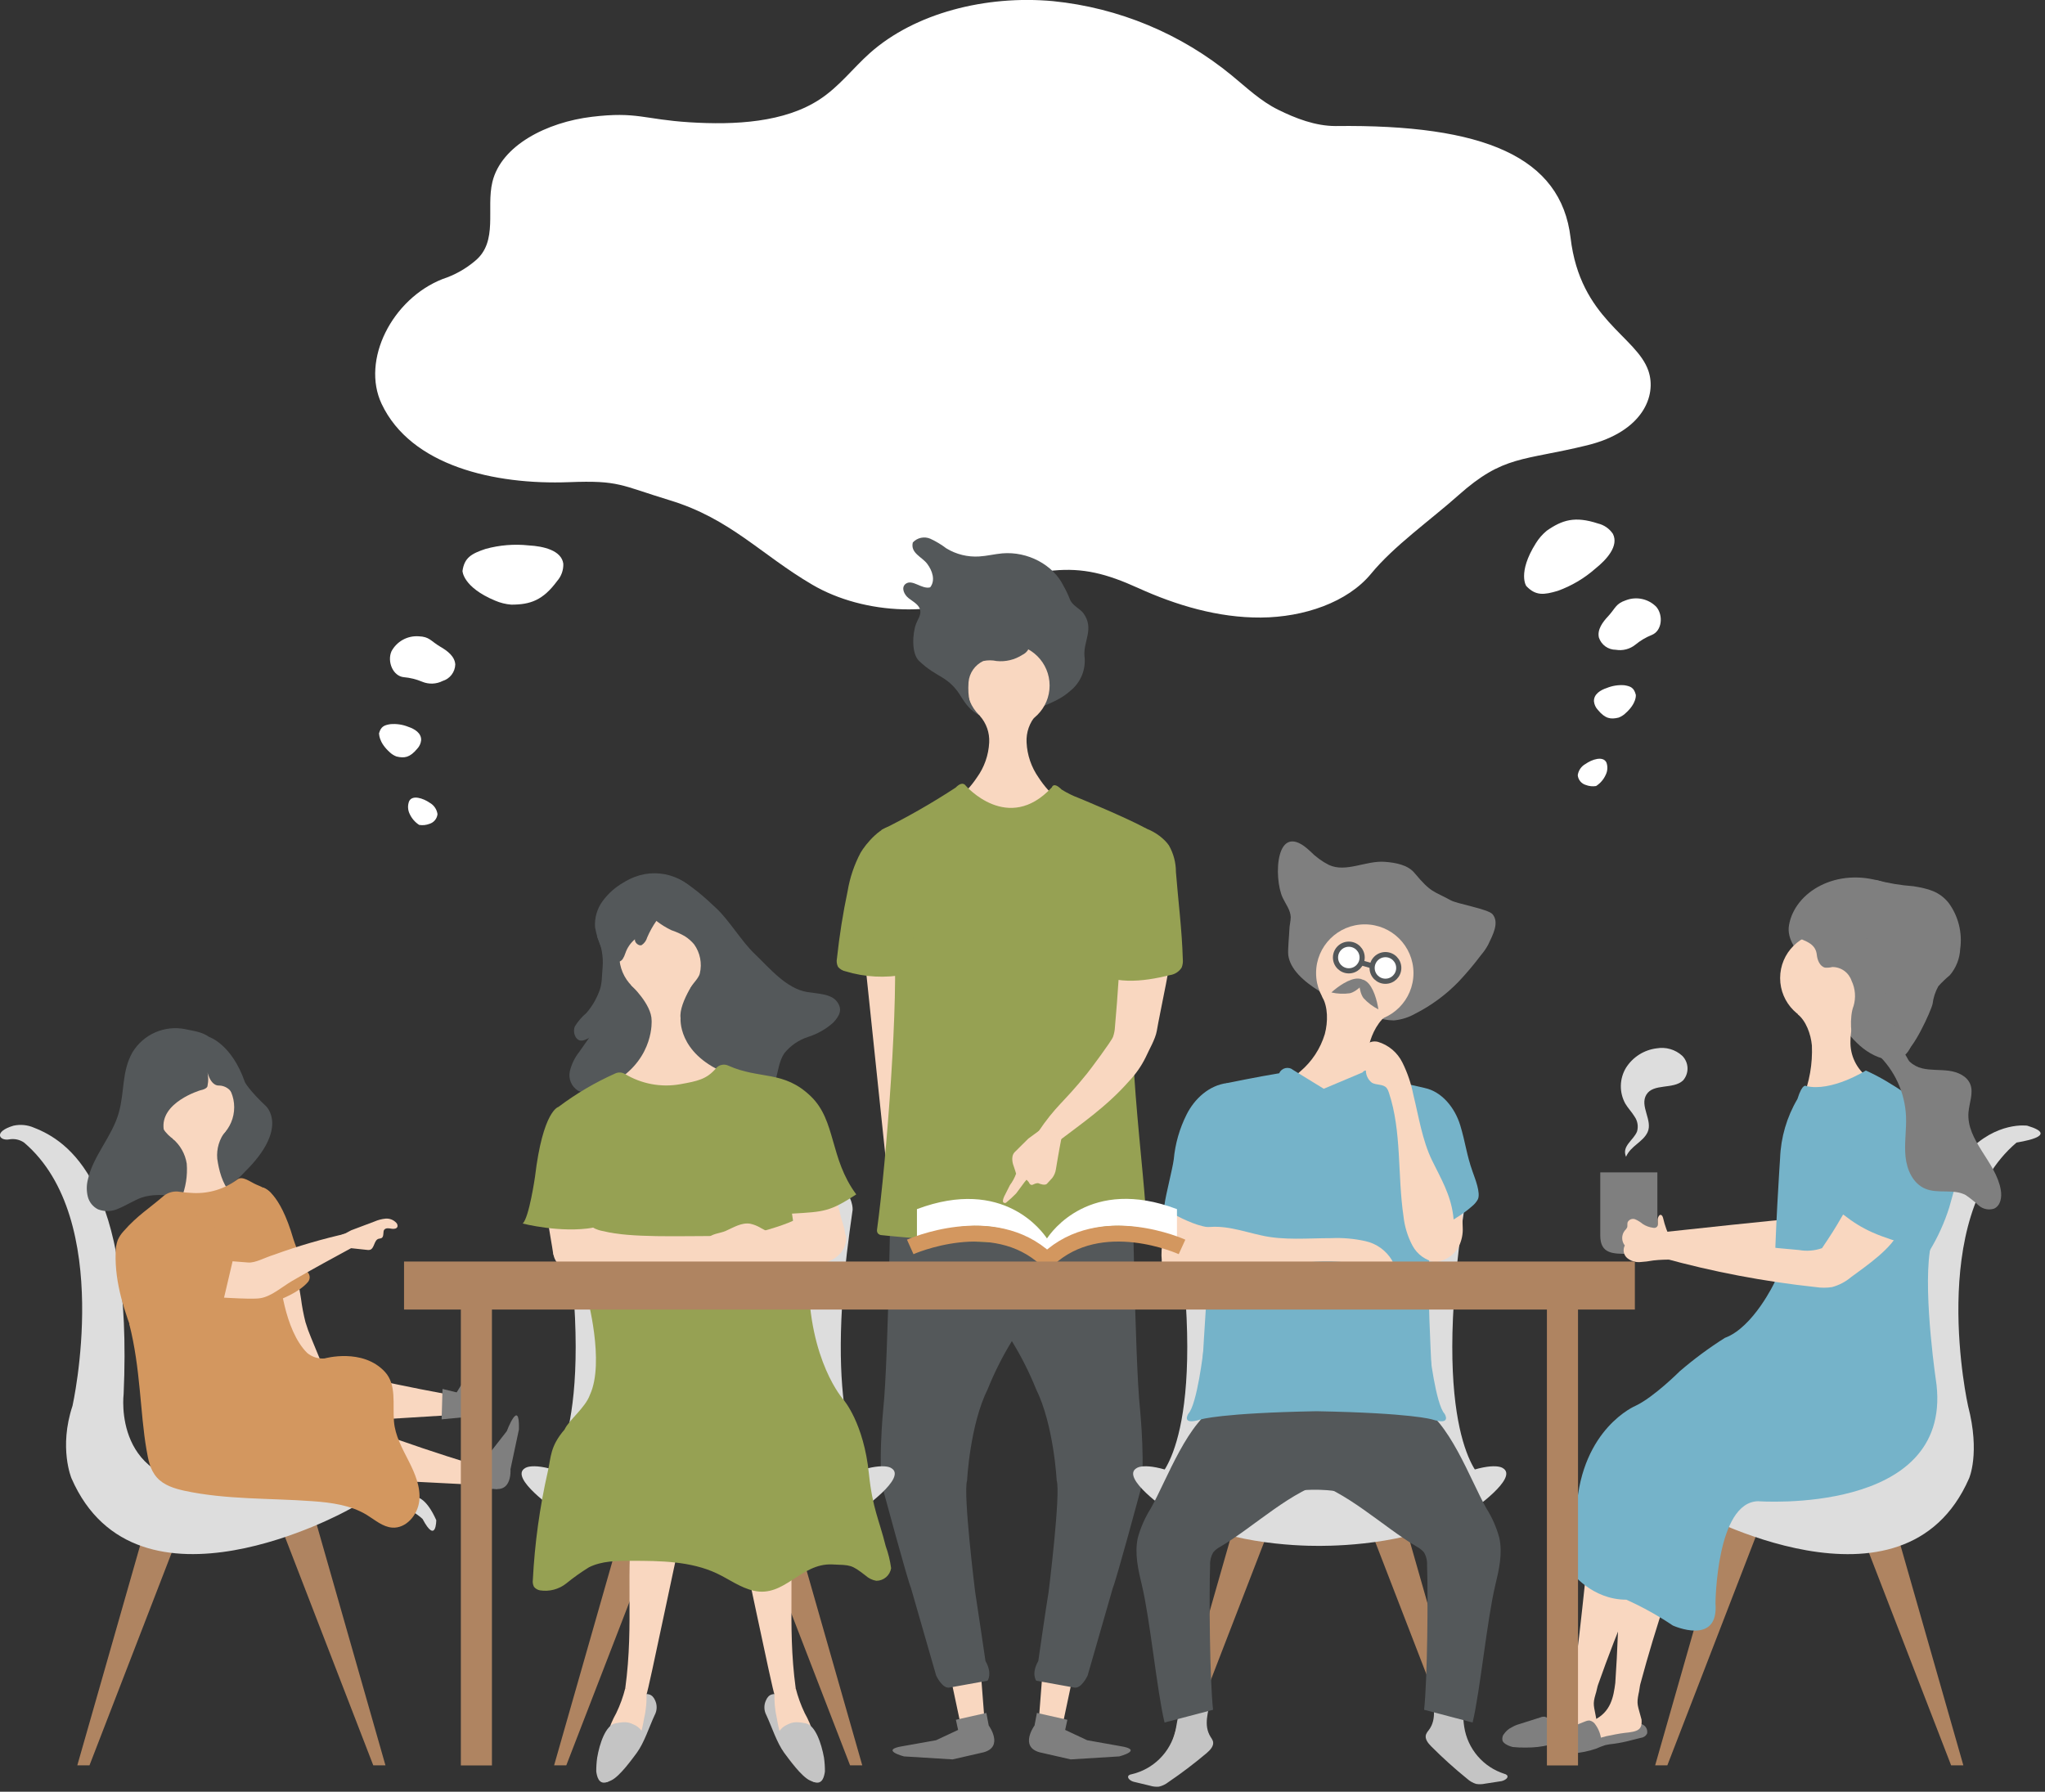 <svg width="396" height="347" viewBox="0 0 396 347" fill="none" xmlns="http://www.w3.org/2000/svg">
<rect x="0" y="0" width="396" height="347" fill="#333333" stroke="none"/>
<g clip-path="url(#clip0)">
<path d="M192.29 113.91C195.04 112.27 200.52 110.82 203.95 110.5C209.75 109.95 214.22 111.08 220.4 113.88C227.73 117.21 235.88 119.66 244.18 119.6C252.48 119.54 260.94 116.66 265.51 111.1C269.92 105.72 277.03 100.71 282.38 95.94C291.19 88.09 294.82 89.31 307.38 86.23C318.13 83.59 320.83 76.63 319.21 71.84C316.89 65.03 305.99 61.84 304.13 46.05C302.29 30.42 287.4 24.05 258.63 24.41C254.71 24.41 250.87 22.92 247.48 21.24C244.09 19.56 241.4 16.97 238.56 14.64C228.685 6.515 216.624 1.497 203.9 0.22C190.9 -0.97 177.14 2.52 168.42 10.3C165.13 13.24 162.54 16.74 158.74 19.24C151.93 23.72 142.35 24.24 133.5 23.68C124.65 23.12 123.36 21.57 114.62 22.62C105.88 23.67 97.06 28.16 95.35 35.23C94.1 40.41 96.53 46.76 92.03 50.5C90.18 52.076 88.04 53.275 85.73 54.03C75.91 57.88 69.91 69.75 73.9 78.22C79.57 90.22 95.73 93.93 110.2 93.38C119.94 93 120.09 93.96 129.71 96.89C141.44 100.46 147.29 107.37 157.3 113.24C167.31 119.11 182.34 119.85 192.29 113.91Z" fill="white"/>
<path d="M79.31 157.59C79.706 158.479 80.352 159.233 81.17 159.76C81.844 159.87 82.534 159.797 83.17 159.55C83.585 159.424 83.953 159.179 84.229 158.844C84.505 158.51 84.676 158.101 84.72 157.67C84.655 157.212 84.485 156.774 84.223 156.393C83.961 156.011 83.614 155.695 83.21 155.47C81.98 154.61 79.8 153.86 79.21 155.21C79.067 155.593 79.002 156.001 79.019 156.41C79.036 156.819 79.135 157.22 79.31 157.59Z" fill="white"/>
<path d="M75.56 145.77C75.917 146.09 76.331 146.341 76.78 146.51C78.31 146.88 79.37 146.72 80.78 145.02C81.216 144.569 81.487 143.984 81.55 143.36C81.62 141.95 80.23 141.15 79.08 140.77C77.969 140.317 76.765 140.139 75.57 140.25C74.4 140.44 73.75 140.7 73.39 142.05C73.46 142.05 73.22 143.71 75.56 145.77Z" fill="white"/>
<path d="M95.87 116.32C96.863 116.75 97.921 117.014 99 117.1C102.68 117.1 105.12 116.28 107.89 112.52C108.702 111.597 109.128 110.398 109.08 109.17C108.73 106.58 105.2 105.78 102.39 105.63C99.582 105.327 96.742 105.558 94.02 106.31C91.34 107.21 89.92 107.97 89.56 110.58C89.56 110.58 89.61 113.71 95.87 116.32Z" fill="white"/>
<path d="M78.21 131.15C76.1 130.96 74.94 128.15 75.8 126.15C76.301 125.207 77.065 124.43 77.998 123.912C78.931 123.394 79.995 123.157 81.06 123.23C83.17 123.3 83.38 124.13 85.23 125.23C86.59 126.01 88.07 127.1 88.16 128.69C88.137 129.41 87.89 130.104 87.452 130.676C87.014 131.249 86.409 131.669 85.72 131.88C85.113 132.188 84.447 132.362 83.767 132.389C83.088 132.417 82.41 132.298 81.78 132.04C80.644 131.559 79.439 131.258 78.21 131.15Z" fill="white"/>
<path d="M310.93 150.07C310.533 150.955 309.886 151.706 309.07 152.23C308.397 152.34 307.706 152.267 307.07 152.02C306.654 151.897 306.284 151.652 306.008 151.317C305.732 150.982 305.562 150.572 305.52 150.14C305.582 149.682 305.751 149.245 306.013 148.865C306.276 148.484 306.624 148.171 307.03 147.95C308.25 147.08 310.44 146.33 311.08 147.69C311.216 148.076 311.273 148.486 311.247 148.895C311.221 149.304 311.114 149.704 310.93 150.07Z" fill="white"/>
<path d="M314.65 138.24C314.29 138.562 313.873 138.813 313.42 138.98C311.9 139.35 310.84 139.2 309.42 137.49C308.993 137.038 308.726 136.458 308.66 135.84C308.59 134.42 309.98 133.62 311.12 133.25C312.209 132.803 313.387 132.618 314.56 132.71C315.74 132.91 316.39 133.16 316.75 134.51C316.78 134.52 317.02 136.2 314.65 138.24Z" fill="white"/>
<path d="M297.4 105.22C297.965 104.3 298.678 103.479 299.51 102.79C302.51 100.69 304.98 99.92 309.42 101.38C310.605 101.656 311.641 102.371 312.32 103.38C313.53 105.71 311.12 108.38 308.91 110.14C306.789 112.006 304.336 113.458 301.68 114.42C298.98 115.23 297.38 115.42 295.57 113.51C295.56 113.56 293.79 110.96 297.4 105.22Z" fill="white"/>
<path d="M319.86 122.97C321.86 122.17 322.12 119.14 320.72 117.51C319.97 116.753 319.015 116.23 317.972 116.007C316.93 115.783 315.845 115.867 314.85 116.25C312.85 116.92 312.85 117.78 311.42 119.33C310.35 120.47 309.25 121.94 309.62 123.49C309.85 124.173 310.288 124.767 310.872 125.189C311.457 125.61 312.159 125.838 312.88 125.84C313.551 125.956 314.239 125.926 314.898 125.754C315.557 125.581 316.172 125.27 316.7 124.84C317.65 124.057 318.716 123.426 319.86 122.97Z" fill="white"/>
<path d="M167.24 183.65L173.66 244.92L178.31 244.93L177.02 184.12L167.24 183.65Z" fill="#F9D7C0"/>
<path d="M189.71 321.12L183.35 321.42L186 333.9L190.67 333.5L189.71 321.12Z" fill="#F9D7C0"/>
<path d="M185.1 333.07L191 331.74L191.46 334.17C191.46 334.17 194.46 338.28 190.46 339.37L184.46 340.74L175.05 340.16C175.05 340.16 170.17 338.9 174.91 338.16L181.26 337.03L185.53 335.03L185.1 333.07Z" fill="#7F7F7F"/>
<path d="M202.09 321.12L208.44 321.42L205.8 333.9L201.13 333.5L202.09 321.12Z" fill="#F9D7C0"/>
<path d="M220.75 272.82C219.75 263.53 219.24 226.01 219.24 226.01L211.56 226.08L196.71 226.47L195.89 237.14L195.08 226.47L180.23 226.08L172.55 226.01C172.55 226.01 172.05 263.53 171.04 272.82C171.04 272.82 169.83 285.24 171.22 289.28C171.22 289.28 175.78 306.17 176.39 307.5L181.28 324.5C181.28 324.5 182.5 327.16 183.92 326.82L191.23 325.5C191.23 325.5 192.23 324.17 190.83 321.68C190.83 321.68 189.2 310.62 188.83 308.29C188.83 308.29 186.46 289.21 187.27 286.72C187.27 286.72 187.8 275.99 191.27 269.01C192.567 265.793 194.129 262.689 195.94 259.73C197.757 262.687 199.322 265.791 200.62 269.01C204.08 276.01 204.62 286.72 204.62 286.72C205.43 289.21 203.06 308.29 203.06 308.29C202.65 310.62 201.06 321.68 201.06 321.68C199.64 324.17 200.66 325.5 200.66 325.5L207.97 326.82C209.39 327.16 210.61 324.5 210.61 324.5L215.5 307.5C216.11 306.17 220.67 289.28 220.67 289.28C221.96 285.24 220.75 272.82 220.75 272.82Z" fill="#54585A"/>
<path d="M206.69 333.07L200.79 331.74L200.33 334.17C200.33 334.17 197.33 338.28 201.33 339.37L207.33 340.74L216.74 340.16C216.74 340.16 221.62 338.9 216.88 338.16L210.53 337.03L206.26 335.03L206.69 333.07Z" fill="#7F7F7F"/>
<path d="M186.35 135.28C183.61 130.7 181.57 131.47 177.95 127.98C176.48 126.56 176.68 122.75 177.38 120.84C177.71 119.96 178.38 119.11 178.2 118.21C178.02 117.14 176.85 116.55 175.96 115.86C175.07 115.17 174.45 113.8 175.36 113.08C176.68 112.08 178.47 114.18 180.12 113.75C181.19 112.39 180.54 110.5 179.53 109.17C178.52 107.84 176.26 107.11 176.76 105.06C177.182 104.602 177.736 104.286 178.345 104.157C178.954 104.028 179.589 104.092 180.16 104.34C181.254 104.846 182.29 105.47 183.25 106.2C185.159 107.362 187.379 107.91 189.61 107.77C191.11 107.68 192.61 107.3 194.08 107.17C199 106.75 203.95 109.38 205.95 113.48C206.416 114.299 206.82 115.151 207.16 116.03C207.63 117.3 209.16 117.88 209.81 118.78C211.95 121.78 209.75 124.21 210 127.04C210.162 128.319 209.99 129.618 209.499 130.81C209.008 132.002 208.216 133.046 207.2 133.84C204.83 136 201.45 136.84 198.5 138.2C198.5 138.2 190.56 142.36 186.35 135.28Z" fill="#54585A"/>
<path d="M195.23 140.79C199.659 140.79 203.25 137.199 203.25 132.77C203.25 128.341 199.659 124.75 195.23 124.75C190.801 124.75 187.21 128.341 187.21 132.77C187.21 137.199 190.801 140.79 195.23 140.79Z" fill="#F9D7C0"/>
<path d="M179.56 203.91L195.51 203.36L196.01 138.57L189.74 138.64C191 140.054 191.651 141.909 191.55 143.8C191.429 146.243 190.603 148.598 189.17 150.58C186.826 154.081 183.444 156.759 179.5 158.24L179.56 203.91Z" fill="#F9D7C0"/>
<path d="M210.75 204.93H194.95L194.45 138.62L200.66 138.48C200.014 139.2 199.516 140.041 199.195 140.954C198.874 141.867 198.737 142.834 198.79 143.8C198.908 146.234 199.712 148.585 201.11 150.58C203.371 154.06 206.67 156.74 210.54 158.24L210.75 204.93Z" fill="#F9D7C0"/>
<path d="M221.12 239.37C221.267 239.361 221.411 239.324 221.544 239.258C221.676 239.193 221.794 239.102 221.89 238.99C222.01 238.777 222.062 238.533 222.04 238.29C222.04 228.78 216.84 195.19 220.6 186.46C221 185.53 220.02 184.6 220.23 183.61C220.396 182.646 220.453 181.667 220.4 180.69C220.32 173.87 222.12 167.32 222.04 160.5C218.17 158.36 208.89 154.55 208.89 154.55C207.731 154.117 206.618 153.568 205.57 152.91C203.98 151.32 203.69 152.48 203.69 152.48C195.2 161.64 186.99 152.14 186.99 152.14C186.99 152.14 186.41 151.14 185.06 152.53C180.441 155.556 175.642 158.298 170.69 160.74L173.08 181.38C174.14 192.71 171.66 224.86 169.83 238.14C169.791 238.379 169.841 238.625 169.97 238.83C170.063 238.948 170.182 239.043 170.317 239.109C170.452 239.175 170.6 239.209 170.75 239.21C170.75 239.21 199.1 242.4 221.12 239.37Z" fill="#96A153"/>
<path d="M185.39 133.61C186.188 135.186 187.293 136.586 188.64 137.73C187.9 136.73 187.35 135.17 187.55 132.12C187.624 131.247 187.926 130.408 188.427 129.689C188.927 128.969 189.607 128.394 190.4 128.02C191.251 127.84 192.129 127.84 192.98 128.02C194.735 128.202 196.499 127.779 197.98 126.82C198.413 126.615 198.783 126.297 199.05 125.9C199.239 125.417 199.268 124.887 199.133 124.386C198.998 123.886 198.706 123.442 198.3 123.12C196.55 121.44 193.79 121.28 191.46 121.96C190.378 122.26 189.36 122.758 188.46 123.43C187.46 124.254 186.642 125.275 186.055 126.429C185.468 127.584 185.126 128.847 185.05 130.14L185.39 133.61Z" fill="#54585A"/>
<path d="M224.01 199.64C223.73 201.26 222.53 203.24 221.86 204.75C221.024 206.457 219.931 208.025 218.62 209.4C214.21 214.4 209.35 217.67 204.02 221.72C202.5 220.52 202.4 220.61 200.89 219.42C204.67 213.84 205.68 213.89 210.53 207.87C211.11 207.16 215.22 201.66 215.53 200.81C215.755 200.166 215.883 199.492 215.91 198.81C216.37 193.81 217.12 183.17 217.16 178.12C217.16 177.53 223.04 179.31 223.52 179.55C224.78 180.21 226.71 181 226.9 182.46C227.22 184.58 224.56 196.25 224.01 199.64Z" fill="#F9D7C0"/>
<path d="M226.34 163.71C227.242 165.283 227.715 167.066 227.71 168.88C228.15 174.48 228.88 180.09 229.04 185.71C229.105 186.28 229.029 186.856 228.82 187.39C228.569 187.784 228.235 188.119 227.841 188.371C227.447 188.623 227.003 188.787 226.54 188.85C221.31 190.15 215.12 190.9 210.93 187.43C210.619 187.203 210.371 186.9 210.21 186.55C210.1 186.147 210.1 185.723 210.21 185.32C210.74 182.07 211.68 176.75 212.21 173.5C212.85 169.64 213.61 163.2 217.05 160.72C219.79 158.71 224.56 161.16 226.34 163.71Z" fill="#96A153"/>
<path d="M195.56 229.53C196.067 228.853 196.472 228.105 196.76 227.31C196.76 227.31 196.45 226.22 196.29 225.83C196.29 225.83 195.58 224.14 196.45 223.17L199.12 220.52L201.21 218.99C202.69 219.58 205.75 219.41 205.54 220.44C205.08 222.71 204.47 226.44 204.47 226.44C204.383 227.058 204.139 227.643 203.76 228.14L202.76 229.23C202.37 229.69 201.27 229.23 201.27 229.23C200.86 228.95 200.02 229.43 200.02 229.43C199.46 229.69 199.2 228.92 199.2 228.92L198.78 228.48L198.37 228.97L196.77 231.13C196.141 231.78 195.473 232.391 194.77 232.96C194.77 232.96 193.77 233.25 194.44 231.75L195.56 229.53Z" fill="#F9D7C0"/>
<path d="M166.64 165.16C165.415 167.476 164.571 169.975 164.14 172.56C163.23 176.872 162.54 181.228 162.07 185.61C161.951 186.168 162.025 186.75 162.28 187.26C162.66 187.703 163.178 188.006 163.75 188.12C167.487 189.255 171.445 189.461 175.28 188.72C175.41 188.727 175.541 188.705 175.662 188.656C175.783 188.607 175.892 188.533 175.981 188.437C176.071 188.342 176.139 188.229 176.18 188.105C176.221 187.981 176.235 187.85 176.22 187.72C177.05 181.26 177.58 174.63 176.45 168.17C176.14 166.4 175.45 160.57 173.35 160.04C170.91 159.47 167.56 163.53 166.64 165.16Z" fill="#96A153"/>
<path d="M366.81 295.06L380.19 341.89H377.82L359.72 295.06H366.81Z" fill="#AF8461"/>
<path d="M335.51 289.39L320.51 341.89H322.87L341.96 292.5L335.51 289.39Z" fill="#AF8461"/>
<path d="M392.56 218.01C392.56 218.01 368.73 214.46 371.19 270.01C371.19 270.01 373.5 288.23 353.08 287.37C353.08 287.37 323.29 281.55 314.3 290.01C314.3 290.01 312.55 290.16 310.65 294.42C310.65 294.42 310.65 299.18 313.31 294.19C313.31 294.19 319.81 287.87 327.91 292.54C327.91 292.54 368.67 315.19 381.29 286.33C381.29 286.33 383.49 281.47 381.1 272.28C381.1 272.28 373 236.13 390.49 221.28C390.47 221.24 399.41 220.06 392.56 218.01Z" fill="#DDDDDD"/>
<path d="M346.46 236.16C346.285 238.733 345.856 241.282 345.18 243.77C338.173 242.91 331.12 242.469 324.06 242.45C323.528 242.496 322.993 242.388 322.52 242.14C321.65 241.58 321.52 240.14 321.98 239.08C322.03 238.945 322.108 238.822 322.21 238.72C322.36 238.617 322.538 238.561 322.72 238.56C324.78 238.36 346.47 235.96 346.46 236.16Z" fill="#F9D7C0"/>
<path d="M309.88 227.05V239.27C309.88 242.89 312.37 242.83 315.41 242.83C318.41 242.83 320.94 242.89 320.94 239.27V227.05H309.88Z" fill="#7F7F7F"/>
<path d="M295.46 338.45C297.002 338.468 298.541 338.293 300.04 337.93C300.625 337.722 301.223 337.551 301.83 337.42C302.41 337.34 302.995 337.3 303.58 337.3C304.683 337.238 305.782 337.111 306.87 336.92L308.8 336.61C309.053 336.609 309.301 336.547 309.524 336.429C309.747 336.31 309.938 336.139 310.08 335.93C310.183 335.616 310.176 335.276 310.059 334.967C309.943 334.658 309.724 334.398 309.44 334.23C308.761 333.817 307.985 333.592 307.19 333.58C303.12 333.22 299.06 334.27 295.07 335.32C294.29 335.52 290.58 334.77 290.93 337.02C291.04 337.73 292.44 338.25 292.93 338.34C293.77 338.43 294.615 338.467 295.46 338.45Z" fill="#7F7F7F"/>
<path d="M347.61 261.2C346.854 261.095 346.086 261.095 345.33 261.2C344.571 261.416 343.852 261.754 343.2 262.2C333.77 267.8 324.29 276.48 314.36 281.2C312.59 282.03 310.69 282.97 309.86 284.7C309.528 285.473 309.318 286.292 309.24 287.13C307.42 299.42 306.46 313.4 304.64 325.69C304.1 328.27 303.39 331.28 299.86 332.58C298.62 333.03 297.42 333.58 296.14 333.94C293.26 334.72 293.77 334.15 291.6 336.16C291.71 336.83 292.6 336.95 293.32 336.89C296.89 336.63 296.75 337.26 300.19 336.28C300.814 336.081 301.453 335.93 302.1 335.83C303.1 335.71 304.66 335.49 305.69 335.47C308.27 335.41 309.02 334.99 309.16 333.15C308.65 330.22 308.35 330.22 308.99 328.04C309.04 328.04 309.4 326.3 309.46 326.27C313.311 315.336 317.829 304.65 322.99 294.27C323.464 293.04 324.25 291.955 325.27 291.12C326.658 290.376 328.232 290.053 329.8 290.19C336.48 290.19 343.59 284.4 350.28 284.53L347.61 261.2Z" fill="#F9D7C0"/>
<path d="M292.79 334.5C293.225 334.243 293.693 334.044 294.18 333.91L298.25 332.62C298.524 332.502 298.822 332.451 299.12 332.47C299.376 332.539 299.614 332.664 299.814 332.837C300.015 333.01 300.174 333.227 300.28 333.47C300.811 334.35 301.107 335.352 301.14 336.38C301.147 336.434 301.142 336.49 301.125 336.542C301.107 336.594 301.078 336.641 301.04 336.68C300.991 336.695 300.939 336.695 300.89 336.68C298.013 337.101 295.096 337.179 292.2 336.91C291.68 336.91 290.77 336.73 291.12 336C291.513 335.343 292.095 334.821 292.79 334.5Z" fill="#7F7F7F"/>
<path d="M364.47 170.77C368.02 171.9 373.06 171.34 374.04 176.62C374.38 178.44 375.17 184.62 374.96 186.49C374.48 190.66 373.08 190.71 372.59 194.88C372.124 197.445 371.31 199.935 370.17 202.28C369.968 202.926 369.629 203.521 369.177 204.024C368.725 204.528 368.17 204.929 367.55 205.2C366.819 205.39 366.051 205.39 365.32 205.2C360.73 204.2 357.95 200.56 355.06 196.2C352.97 193.08 351.67 189.56 349.57 186.45C348.1 184.27 345.93 181.99 346.43 179.16C347.56 172.71 355.63 167.95 364.47 170.77Z" fill="#7F7F7F"/>
<path d="M362.09 268.89L353.37 195.89L360.23 195.21C358.995 197.105 358.335 199.318 358.33 201.58C358.276 202.958 358.561 204.328 359.159 205.571C359.757 206.814 360.65 207.892 361.76 208.71C364.333 210.735 367.025 212.605 369.82 214.31L362.09 268.89Z" fill="#F9D7C0"/>
<path d="M353.53 198.24C358.401 198.24 362.35 194.291 362.35 189.42C362.35 184.549 358.401 180.6 353.53 180.6C348.659 180.6 344.71 184.549 344.71 189.42C344.71 194.291 348.659 198.24 353.53 198.24Z" fill="#F9D7C0"/>
<path d="M344.93 270.8L362.65 268.8L355.06 195.75L348.06 196.38C349.73 197.7 350.65 200.25 350.86 202.47C351.012 206.027 350.391 209.575 349.04 212.87L344.93 270.8Z" fill="#F9D7C0"/>
<path d="M304.56 339.58C306.1 339.468 307.619 339.159 309.08 338.66C309.65 338.4 310.234 338.173 310.83 337.98C311.4 337.85 311.978 337.76 312.56 337.71C313.656 337.555 314.741 337.335 315.81 337.05L317.72 336.57C317.974 336.546 318.219 336.459 318.432 336.318C318.645 336.177 318.819 335.985 318.94 335.76C319.017 335.427 318.984 335.078 318.845 334.766C318.706 334.454 318.469 334.195 318.17 334.03C317.466 333.658 316.675 333.485 315.88 333.53C311.8 333.53 307.82 334.91 303.88 336.32C303.12 336.59 299.23 336.03 299.88 338.43C300.08 339.15 301.48 339.6 301.96 339.66C302.827 339.685 303.696 339.658 304.56 339.58Z" fill="#7F7F7F"/>
<path d="M350.67 258.38C349.907 258.344 349.143 258.415 348.4 258.59C347.676 258.855 347.001 259.237 346.4 259.72C337.4 266.02 328.64 275.4 319.09 280.84C317.39 281.84 315.57 282.84 314.87 284.67C314.596 285.465 314.451 286.299 314.44 287.14C313.56 299.54 313.67 313.55 312.79 325.94C312.45 328.56 311.97 331.61 308.55 333.18C307.35 333.72 306.19 334.37 304.95 334.81C302.13 335.81 302.6 335.21 300.59 337.38C300.75 338.04 301.68 338.08 302.36 337.98C305.9 337.44 305.81 338.08 309.16 336.85C309.765 336.597 310.391 336.397 311.03 336.25C312.03 336.05 313.56 335.72 314.59 335.61C317.15 335.36 318.04 335.04 317.87 333.03C317.13 330.15 316.87 330.18 317.31 327.96C317.36 327.96 317.59 326.19 317.64 326.15C320.645 314.954 324.336 303.953 328.69 293.21C329.063 291.954 329.752 290.814 330.69 289.9C331.9 288.9 333.8 287.11 335.36 286.98C342.02 286.42 348.26 285.55 354.94 285.17L350.67 258.38Z" fill="#F9D7C0"/>
<path d="M301.56 335.71C301.969 335.41 302.42 335.174 302.9 335.01L306.9 333.41C307.169 333.281 307.462 333.209 307.76 333.2C308.016 333.246 308.259 333.348 308.472 333.498C308.684 333.649 308.861 333.844 308.99 334.07C309.579 334.908 309.947 335.882 310.06 336.9C310.06 337.01 310.06 337.14 309.99 337.21C309.943 337.238 309.893 337.258 309.84 337.27C307.001 337.903 304.098 338.198 301.19 338.15C300.67 338.15 299.58 337.99 300.05 337.33C300.486 336.731 300.993 336.187 301.56 335.71Z" fill="#7F7F7F"/>
<path d="M351.81 184.9C351.91 185.9 352.39 187.17 353.41 187.4C353.887 187.434 354.366 187.394 354.83 187.28C355.653 187.28 356.455 187.538 357.123 188.019C357.79 188.5 358.29 189.179 358.55 189.96C359.274 191.481 359.409 193.216 358.93 194.83C358.07 196.98 358.46 201.25 358.99 201.25C360.2 201.41 361.06 198.74 361.77 197.73C362.417 196.68 362.833 195.504 362.99 194.28C363.441 191.866 363.669 189.416 363.67 186.96C363.726 185.902 363.566 184.844 363.2 183.85C362.753 182.938 362.094 182.147 361.28 181.54C358.46 179.3 354.28 177.91 351.07 179.54C344.93 182.82 351.4 180.92 351.81 184.9Z" fill="#7F7F7F"/>
<path d="M361.3 207.33C361.3 207.33 354.62 211.52 349.74 210.33C349.74 210.33 349.06 209.66 348.06 212.84C346.001 216.33 344.846 220.28 344.7 224.33C344.7 224.33 343.62 240.27 343.65 248.33C343.65 248.33 339.53 257.08 334.02 259.1C330.94 261.043 328.009 263.212 325.25 265.59C325.25 265.59 320.25 270.59 316.73 272.25C316.73 272.25 306.31 276.57 305.29 292.16C305.29 292.16 305.29 300.33 303.65 301.63C303.65 301.63 302.3 302.96 304.3 304.48C304.3 304.48 308.22 309.81 314.93 309.81C318.065 311.221 321.076 312.893 323.93 314.81C323.93 314.81 332.87 318.88 332.19 310.48C332.19 310.48 332.36 290.92 340.44 290.74C340.44 290.74 377.78 293.5 375 268.22C375 268.22 372.41 251.11 373.69 242.38C373.69 242.38 376.9 220.97 372.04 214.38C372.67 214.27 366.35 209.53 361.3 207.33Z" fill="#75B3C9"/>
<path d="M358.45 247.34C357.377 248.247 356.117 248.906 354.76 249.27C353.719 249.43 352.661 249.43 351.62 249.27C341.582 248.197 331.649 246.304 321.92 243.61L322.61 239.73L348.37 242.09C349.86 242.355 351.392 242.231 352.82 241.73C352.82 241.73 354.77 238.86 355.67 237.32L359.26 231.19C359.68 230.48 368.98 235.19 367.83 238.24C366.56 241.71 361.28 245.23 358.45 247.34Z" fill="#F9D7C0"/>
<path d="M376.8 220.59C380.36 226.3 379.2 227.36 377.46 233.83C376.538 236.758 375.269 239.564 373.68 242.19C372.68 241.93 372.14 241.77 370.99 241.46C363.56 239.46 360.68 238.11 357.08 235.33C356.47 234.87 355.68 234.63 355.3 234C355.117 233.563 355.022 233.094 355.022 232.62C355.022 232.146 355.117 231.677 355.3 231.24C357.09 224.91 358.09 221.24 363.73 217.24C368.9 213.51 373.92 215.96 376.8 220.59Z" fill="#75B3C9"/>
<path d="M372.22 206.91C373.9 207.31 375.66 207.14 377.37 207.37C379.08 207.6 380.9 208.37 381.54 210.01C382.18 211.65 381.35 213.56 381.19 215.36C380.69 220.87 386.52 225.01 387.44 230.46C387.67 231.82 387.44 233.46 386.15 234.07C385.64 234.24 385.094 234.271 384.567 234.162C384.04 234.054 383.551 233.808 383.15 233.45C382.366 232.724 381.53 232.056 380.65 231.45C378.32 230.19 375.32 231.24 372.87 230.24C370.42 229.24 369.25 226.55 368.99 223.99C368.73 221.43 369.19 218.83 369.09 216.26C368.898 211.643 366.906 207.285 363.54 204.12C364.35 204.87 367.48 203.2 368.62 203.9C369.09 204.19 369.39 205.23 369.83 205.65C370.507 206.266 371.329 206.7 372.22 206.91Z" fill="#7F7F7F"/>
<path d="M322.05 235.91C321.98 235.63 321.85 235.31 321.57 235.28C321.29 235.25 321.02 235.76 321 236.16V237.1C321.005 237.264 320.967 237.426 320.89 237.57C320.79 237.671 320.666 237.744 320.528 237.781C320.391 237.817 320.247 237.817 320.11 237.78C319.396 237.694 318.711 237.444 318.11 237.05C317.666 236.678 317.171 236.372 316.64 236.14C316.369 236.035 316.069 236.036 315.799 236.141C315.529 236.247 315.308 236.45 315.18 236.71C315.08 237.04 315.18 237.41 315.09 237.71C314.973 237.938 314.817 238.145 314.63 238.32C314.303 238.731 314.125 239.24 314.125 239.765C314.125 240.29 314.303 240.799 314.63 241.21C314.425 241.603 314.355 242.052 314.433 242.489C314.511 242.925 314.731 243.323 315.06 243.62C315.752 244.192 316.634 244.481 317.53 244.43C318.412 244.378 319.291 244.271 320.16 244.11C321.428 243.97 322.705 243.92 323.98 243.96C323.98 242.59 324.15 241.31 323.56 240.05C322.888 238.738 322.381 237.347 322.05 235.91Z" fill="#F9D7C0"/>
<path d="M363.13 183.27C363.47 187.47 364.13 191.81 366.44 195.32C367.22 196.5 366.93 204.24 368.64 203.94C370.35 203.64 373.91 195.85 374.23 194.44C374.374 193.235 374.751 192.071 375.34 191.01C376.034 190.241 376.783 189.522 377.58 188.86C378.791 187.431 379.495 185.641 379.58 183.77C380.021 180.622 379.217 177.425 377.34 174.86C375.52 172.62 373.41 172.12 370.57 171.64C368.07 171.46 365.592 171.045 363.17 170.4L363.13 183.27Z" fill="#7F7F7F"/>
<path d="M317 219.14C317.143 218.649 317.173 218.133 317.088 217.629C317.003 217.125 316.806 216.647 316.51 216.23C315.98 215.36 315.25 214.62 314.73 213.74C314.141 212.674 313.842 211.471 313.865 210.253C313.888 209.034 314.231 207.844 314.86 206.8C315.51 205.77 316.381 204.897 317.41 204.244C318.439 203.592 319.601 203.178 320.81 203.03C321.689 202.878 322.591 202.928 323.447 203.178C324.303 203.427 325.091 203.869 325.75 204.47C326.382 205.098 326.749 205.945 326.777 206.835C326.805 207.726 326.491 208.593 325.9 209.26C323.99 211.03 320.16 209.77 318.81 212C317.46 214.23 320.1 217 319.04 219.28C318.12 221.22 315.78 221.91 314.87 224.03C313.99 221.94 316.31 220.86 317 219.14Z" fill="#DDDDDD"/>
<path d="M120.68 295.06L107.3 341.89H109.66L127.76 295.06H120.68Z" fill="#AF8461"/>
<path d="M153.34 294.17L166.97 341.89H164.61L146.51 295.06L153.34 294.17Z" fill="#AF8461"/>
<path d="M118.31 344.83C120 344.07 122.45 340.61 123.31 339.47C124.77 337.47 125.72 334.42 126.76 332.19C127.004 331.748 127.139 331.255 127.155 330.751C127.171 330.246 127.066 329.746 126.85 329.29C126.31 328.05 125.34 327.82 123.85 328.34C122.36 328.86 122.03 331.34 121.13 332.6C120.1 334.067 119.235 335.643 118.55 337.3C117.75 339.2 116.08 340.66 116.55 342.73C117 345 116.56 345.62 118.31 344.83Z" fill="#C4C4C4"/>
<path d="M132.7 293.77C131.65 297.77 125.44 328.13 125.2 328.08C123.15 327.66 122.73 327.97 121.08 326.95C122.82 314.16 120.98 304.59 122.72 291.79L132.7 293.77Z" fill="#F9D7C0"/>
<path d="M121.08 326.95C120.663 328.615 120.077 330.234 119.33 331.78C117.918 334.287 117.107 337.087 116.96 339.96C116.96 339.96 115.87 343.57 118.78 342.96C118.78 342.96 123.01 342.91 124.72 332.82C125.118 331.134 125.269 329.399 125.17 327.67L121.08 326.95Z" fill="#F9D7C0"/>
<path d="M115.64 340.4C115.515 341.291 115.455 342.19 115.46 343.09C115.6 344.04 115.92 345.5 117.29 345.21C118.66 344.92 120.56 342.33 121.52 341.26C122.784 339.999 123.653 338.397 124.02 336.65C124.18 336.01 124.58 335.88 124.32 335.31C124.018 334.866 123.622 334.494 123.16 334.22C121.93 333.58 121.34 333.32 119.16 333.76C117.28 334.14 116.11 337.65 115.64 340.4Z" fill="#C4C4C4"/>
<path d="M156.86 344.83C155.17 344.07 152.72 340.61 151.86 339.47C150.4 337.47 149.45 334.42 148.41 332.19C148.167 331.748 148.033 331.254 148.019 330.75C148.005 330.245 148.112 329.745 148.33 329.29C148.86 328.05 149.83 327.82 151.33 328.34C152.83 328.86 153.16 331.34 154.05 332.6C155.088 334.062 155.953 335.639 156.63 337.3C157.43 339.2 159.1 340.66 158.63 342.73C158.16 345 158.62 345.62 156.86 344.83Z" fill="#C4C4C4"/>
<path d="M142.47 293.77C143.47 297.77 149.72 328.13 149.96 328.08C152.01 327.66 152.44 327.97 154.08 326.95C152.34 314.16 154.18 304.59 152.44 291.79L142.47 293.77Z" fill="#F9D7C0"/>
<path d="M154.08 326.95C154.502 328.614 155.088 330.232 155.83 331.78C157.246 334.285 158.058 337.086 158.2 339.96C158.2 339.96 159.29 343.57 156.38 342.96C156.38 342.96 152.15 342.91 150.44 332.82C150.048 331.133 149.896 329.399 149.99 327.67L154.08 326.95Z" fill="#F9D7C0"/>
<path d="M159.56 340.4C159.685 341.291 159.745 342.19 159.74 343.09C159.6 344.04 159.29 345.5 157.91 345.21C156.53 344.92 154.64 342.33 153.68 341.26C152.415 340.002 151.548 338.398 151.19 336.65C151.02 336.01 150.63 335.88 150.89 335.31C151.188 334.866 151.581 334.494 152.04 334.22C153.27 333.58 153.86 333.32 156.04 333.76C157.89 334.14 159.06 337.65 159.56 340.4Z" fill="#C4C4C4"/>
<path d="M168.31 286.05C168.31 286.05 160.99 279.92 163.24 250.28C163.6 245.58 164.24 240.28 165.1 234.34C165.1 234.34 166.18 224.18 139.73 223V222.89C138.84 222.89 137.98 222.89 137.14 222.89C136.3 222.89 135.44 222.89 134.55 222.89V223C108.11 224.18 109.19 234.34 109.19 234.34C115.8 277.83 105.98 286.05 105.98 286.05L104.6 287.65L112.48 293.09L132.95 295.56V296.68L152.37 295.82L168.37 289.37L168.31 286.05Z" fill="#DDDDDD"/>
<path d="M172.56 284.31C172.56 284.31 170.72 282.86 163.35 285.96C155.272 287.784 147.011 288.677 138.73 288.62V288.54L137.13 288.6L135.54 288.54V288.62C127.259 288.678 118.998 287.785 110.92 285.96C103.55 282.86 101.71 284.31 101.71 284.31C98.39 286.15 107.82 292.61 107.82 292.61C118.11 298.92 132.41 299.41 137.13 299.39C141.85 299.37 156.13 298.92 166.44 292.61C166.44 292.61 175.87 286.15 172.56 284.31Z" fill="#DDDDDD"/>
<path d="M114.24 270.12C113.32 272.68 110.18 274.99 109.32 276.86C106.5 280.14 106.72 282.16 106.09 284.93C104.514 291.853 103.54 298.899 103.18 305.99C103.113 306.45 103.193 306.919 103.41 307.33C103.699 307.681 104.103 307.918 104.55 308C105.45 308.144 106.371 308.098 107.252 307.865C108.134 307.633 108.958 307.219 109.67 306.65C111.058 305.521 112.518 304.482 114.04 303.54C116.51 302.3 119.45 302.27 122.26 302.28C127.89 302.28 133.76 302.35 138.79 304.71C141.19 305.84 143.35 307.49 145.97 308.08C151.9 309.43 155.03 302.72 161.13 302.98C164.76 303.13 164.82 302.98 167.63 305.15C168.207 305.673 168.922 306.02 169.69 306.15C170.381 306.152 171.049 305.907 171.575 305.459C172.101 305.012 172.45 304.392 172.56 303.71C172.364 302.25 172.012 300.815 171.51 299.43C170.21 294.21 168.97 292.2 168.26 285.43C167.26 275.55 163.34 271.09 163.34 271.09C163.34 271.09 156.57 263.6 156.57 247.25C145.14 246.82 133.57 246.68 122.16 246.61C117.86 246.61 113.83 246.85 113.67 251.06C113.67 251.01 117.16 263.8 114.24 270.12Z" fill="#96A153"/>
<path d="M115.04 242.48C114.96 238.69 114.89 240.4 114.81 236.62C114.76 234.22 107.05 229.53 106.02 231.43C105.23 232.9 106.69 239.74 107.12 242.8C107.17 243.16 107.54 243.47 107.56 243.72L115.04 242.48Z" fill="#F9D7C0"/>
<path d="M163.72 240.53C163.781 239.315 163.608 238.1 163.21 236.95C161.96 233.25 160.98 224.43 157.68 222.07C155.06 220.19 149.83 223.49 149.42 226.46C149.394 227.03 149.522 227.596 149.79 228.1C150.79 230.39 152.39 233.38 153.36 235.67C153.658 236.188 153.744 236.8 153.6 237.38L160.6 242.48L163.72 240.53Z" fill="#F9D7C0"/>
<path d="M117.56 184.47C119.15 189.05 119.08 191.39 117.76 194.66C116.44 197.93 114.23 200.73 112.21 203.66C111.311 204.782 110.672 206.091 110.34 207.49C110.191 208.194 110.259 208.927 110.536 209.591C110.813 210.256 111.285 210.82 111.89 211.21C113.27 211.94 114.99 211.31 116.52 211.64C118.38 212.03 119.64 213.7 121.11 214.92C123.81 217.15 127.44 217.92 130.94 218.08C135.05 218.408 139.177 217.696 142.94 216.01C146.63 214.24 149 213.12 150.17 209.2C150.7 207.43 150.85 205.48 151.9 203.95C153.093 202.487 154.684 201.401 156.48 200.82C158.276 200.253 159.933 199.312 161.34 198.06C162.63 196.7 163.2 195.44 162.05 193.95C160.9 192.46 158.36 192.46 156.33 192.13C152.27 191.48 149.02 187.49 146.05 184.65C143.7 182.41 141.2 178.28 138.85 176.04C136.85 174.13 133.41 170.96 130.85 170.04" fill="#54585A"/>
<path d="M128.19 193.36C132.757 193.36 136.46 189.657 136.46 185.09C136.46 180.523 132.757 176.82 128.19 176.82C123.623 176.82 119.92 180.523 119.92 185.09C119.92 189.657 123.623 193.36 128.19 193.36Z" fill="#F9D7C0"/>
<path d="M140.24 207.71C131.18 203.86 131.79 197.19 131.79 197.19C131.36 194.09 135.49 188.55 135.49 188.55L128.37 189.09L122.18 190.77C122.18 190.77 126.18 194.48 126.18 197.61C126.18 197.61 126.72 204.7 119.4 209.28C119.4 209.28 121.95 212 128.8 211.82L130.05 211.73L131.29 211.64C138.14 210.71 140.24 207.71 140.24 207.71Z" fill="#F9D7C0"/>
<path d="M116.63 183.92C115.967 182.551 115.496 181.097 115.23 179.6C115.097 177.774 115.622 175.962 116.71 174.49C117.782 173.039 119.144 171.826 120.71 170.93C121.425 170.483 122.182 170.108 122.97 169.81C125.443 168.879 128.173 168.896 130.634 169.858C133.095 170.82 135.114 172.659 136.3 175.02C135.02 175.92 133.3 175.26 131.75 175.02C130.452 174.81 129.128 174.81 127.83 175.02C125.241 175.226 122.807 176.334 120.95 178.15C119.25 180.02 118.61 182.6 118.04 185.06C117.951 185.957 117.711 186.833 117.33 187.65C117.211 186.388 116.977 185.139 116.63 183.92Z" fill="#54585A"/>
<path d="M120.56 185.77C120.792 185.406 120.973 185.012 121.1 184.6C121.461 183.541 122.108 182.603 122.97 181.89C122.78 182.48 123.7 183.3 124.26 183.03C124.778 182.683 125.154 182.161 125.32 181.56C125.802 180.432 126.399 179.356 127.1 178.35C128.004 179.051 128.979 179.654 130.01 180.15C130.917 180.451 131.791 180.843 132.62 181.32C133.298 181.75 133.905 182.283 134.42 182.9C134.992 183.703 135.386 184.619 135.575 185.586C135.765 186.554 135.746 187.55 135.52 188.51C135.28 189.61 133.76 190.77 133.67 191.57C135.42 191.09 137.95 190.13 139.22 188.84C140.29 187.75 141.3 186.61 142.31 185.47C142.495 185.283 142.641 185.063 142.74 184.82C142.821 184.487 142.792 184.136 142.66 183.82C142.06 182.01 140.51 180.7 139.17 179.33C138.17 178.33 137.28 177.25 136.29 176.26C134.201 174.023 131.486 172.469 128.5 171.8C127.008 171.486 125.461 171.557 124.004 172.005C122.547 172.452 121.228 173.263 120.17 174.36C119.287 175.469 118.579 176.707 118.07 178.03C117.672 178.796 117.425 179.631 117.34 180.49C117.342 181.052 117.409 181.613 117.54 182.16L118.1 184.84C118.29 185.94 119.61 186.95 120.56 185.77Z" fill="#54585A"/>
<path d="M115.79 203.45C116.5 202.65 116.49 201.08 115.46 200.77C114.43 200.46 113.52 201.62 112.46 201.53C111.4 201.44 110.85 199.84 111.32 198.78C111.924 197.794 112.684 196.913 113.57 196.17C114.588 194.98 115.399 193.628 115.97 192.17C116.66 190.57 116.52 188.97 116.7 187.23C116.85 185.209 116.474 183.183 115.61 181.35L117.86 182.07C117.86 182.07 121.41 194.07 121.61 194.88C121.81 195.69 122.47 204.69 122.47 204.69L115.79 203.45Z" fill="#54585A"/>
<path d="M155.07 253.85C152.94 247.26 154.51 241.6 153.36 235.04C159.65 234.68 160.7 234.65 165.81 231.32C160.62 224.32 161.93 217.05 157.01 212.32C151.71 207.21 147.16 209.13 141.01 206.37C140.616 206.188 140.174 206.14 139.75 206.232C139.326 206.324 138.943 206.551 138.66 206.88C136.84 209.04 135.04 209.38 131.66 209.99C127.985 210.631 124.202 209.92 121.01 207.99C120.728 207.822 120.409 207.726 120.081 207.71C119.753 207.694 119.427 207.759 119.13 207.9C115.231 209.638 111.541 211.812 108.13 214.38C108.13 214.38 105.13 215.07 103.6 227.9C103.6 227.9 102.47 235.78 101.22 236.96C101.22 236.96 108.54 238.86 114.9 237.76C114.9 237.76 115.79 247.87 114.21 253.15L155.07 253.85Z" fill="#96A153"/>
<path d="M163.76 239.11C164.3 240.82 162.93 244.35 158.32 244.77C148.975 245.515 139.591 245.635 130.23 245.13C129.03 244 129.61 244.01 129.03 242.61C136.95 241.08 148.66 238.68 153.62 236.41C154.08 236.2 154.62 236.19 154.97 235.76L163.76 239.11Z" fill="#F9D7C0"/>
<path d="M107.18 242.61C107.01 244.39 109.88 247.61 114.28 247.16C123.43 246.21 131.69 244.02 140.61 241.84C140.34 240.32 139.01 240.84 139.27 239.37C131.55 239.37 122.05 239.75 116.95 238.46C116.205 238.346 115.484 238.106 114.82 237.75L107.18 242.61Z" fill="#F9D7C0"/>
<path d="M140.44 238.43C142.01 237.74 143.6 236.71 145.29 237C145.996 237.155 146.672 237.425 147.29 237.8L150.08 239.31C150.69 239.64 151.41 240.22 151.16 240.87C151.063 241.065 150.906 241.224 150.711 241.321C150.516 241.419 150.294 241.45 150.08 241.41C149.651 241.341 149.234 241.214 148.84 241.03C147.686 240.71 146.484 240.598 145.29 240.7C144.914 240.68 144.539 240.755 144.2 240.92C143.902 241.158 143.637 241.433 143.41 241.74C142.534 242.415 141.429 242.723 140.33 242.6C139.652 242.658 138.969 242.566 138.33 242.33C137.55 241.97 136.67 240.77 137.11 239.87C137.55 238.97 139.56 238.82 140.44 238.43Z" fill="#F9D7C0"/>
<path d="M58.29 251.53C58.485 253.053 58.772 254.562 59.15 256.05C59.453 257.07 59.814 258.071 60.23 259.05L62.56 264.71C60.906 265.001 59.236 265.198 57.56 265.3C53.77 258.3 52.26 250.3 50.8 242.52C50.711 242.193 50.711 241.847 50.8 241.52C50.919 241.257 51.105 241.029 51.34 240.86C52.13 240.21 53.89 238.98 54.99 239.15C56.09 239.32 56.22 241.55 56.47 242.53C57.231 245.497 57.838 248.501 58.29 251.53Z" fill="#F9D7C0"/>
<path d="M95.56 284.79C95.66 285.89 95.56 287.33 94.47 287.64C94.205 287.685 93.935 287.685 93.67 287.64L67.56 286.31C66.72 286.31 70.47 280.21 70.84 279.8C73.01 277.45 74.44 277.91 77.28 278.9C83.307 281.02 89.4 282.983 95.56 284.79Z" fill="#F9D7C0"/>
<path d="M92.56 284.3L98.13 277.18C98.13 277.18 100.64 270.53 100.49 276.83L98.85 284.54C98.85 284.54 99.35 290.54 93.62 287.54L92.56 284.3Z" fill="#7F7F7F"/>
<path d="M90.58 282.41L89.74 288.24L96.32 288.37L95.71 284.32L90.58 282.41Z" fill="#7F7F7F"/>
<path d="M90.88 270.79C91.1 271.87 91.14 273.31 90.12 273.79C89.866 273.878 89.599 273.925 89.33 273.93L63.22 275.55C62.38 275.6 65.41 269.16 65.74 268.71C67.62 266.13 69.09 266.42 72.03 267.08C78.283 268.46 84.567 269.697 90.88 270.79Z" fill="#F9D7C0"/>
<path d="M87.83 270.65L92.54 262.94C92.54 262.94 94.28 256.04 94.84 262.32L94.1 270.16C94.1 270.16 95.28 276.02 89.25 273.76L87.83 270.65Z" fill="#7F7F7F"/>
<path d="M85.69 268.99L85.52 274.88L92.06 274.26L90.99 270.3L85.69 268.99Z" fill="#7F7F7F"/>
<path d="M50.96 229.99C50.96 229.99 54.11 230.62 56.82 239.99C56.82 239.99 58.45 244.92 59.66 246.49C59.86 246.74 59.968 247.05 59.968 247.37C59.968 247.69 59.86 248 59.66 248.25C58.91 249.16 57.32 250.45 53.94 251.81L50.96 229.99Z" fill="#D3975F"/>
<path d="M28.35 295.06L14.97 341.89H17.33L35.43 295.06H28.35Z" fill="#AF8461"/>
<path d="M59.65 289.39L74.64 341.89H72.28L53.19 292.5L59.65 289.39Z" fill="#AF8461"/>
<path d="M2.61 218.01C3.952 217.715 5.353 217.855 6.61 218.41C13.06 220.92 25.76 229.06 23.94 270C23.94 270 21.64 288.22 42.06 287.36C42.06 287.36 71.85 281.54 80.84 290C80.84 290 82.59 290.15 84.48 294.41C84.48 294.41 84.48 299.17 81.83 294.18C81.83 294.18 75.33 287.86 67.23 292.53C67.23 292.53 26.46 315.18 13.85 286.32C13.85 286.32 11.34 280.41 14.04 272.27C14.04 272.27 22.14 236.12 4.65 221.27C4.228 220.984 3.754 220.783 3.255 220.68C2.755 220.578 2.241 220.574 1.74 220.67C-0.1 220.98 -1.37 219.2 2.61 218.01Z" fill="#DDDDDD"/>
<path d="M47.4 226.96C45.599 228.965 43.307 230.468 40.75 231.32C36.52 232.74 31.64 230.5 27.41 231.94C26.13 232.38 24.26 233.54 23 234.04C22.38 234.34 21.706 234.511 21.018 234.542C20.331 234.572 19.644 234.463 19 234.22C18.506 233.977 18.071 233.629 17.726 233.201C17.381 232.773 17.133 232.274 17 231.74C16.74 230.679 16.74 229.571 17 228.51C18 223.87 21.7 220.13 23 215.51C24.16 211.39 23.53 207.58 25.64 203.82C26.675 202.104 28.216 200.75 30.051 199.944C31.886 199.139 33.926 198.921 35.89 199.32C37.67 199.71 39.04 199.81 40.53 200.84C40.53 200.84 44.87 202.22 47.42 209.56C47.42 209.56 48.08 211 51.54 214.26C51.56 214.3 56.03 218.47 47.4 226.96Z" fill="#54585A"/>
<path d="M37.84 221.95C41.988 221.95 45.35 218.588 45.35 214.44C45.35 210.292 41.988 206.93 37.84 206.93C33.692 206.93 30.33 210.292 30.33 214.44C30.33 218.588 33.692 221.95 37.84 221.95Z" fill="#F9D7C0"/>
<path d="M36.82 274.84L45.57 273.91L39.23 219.71L33.42 220.52C34.889 221.748 35.863 223.468 36.16 225.36C36.343 227.683 35.973 230.017 35.08 232.17C33.49 236.28 31.53 241.17 28.08 242.99L28.24 245.36C29.02 249.69 31.85 262.07 33.24 266.26L36.82 274.84Z" fill="#F9D7C0"/>
<path d="M47.25 241.21C47.25 241.21 50.17 244.11 51.74 262.06C51.74 262.06 51.86 265.22 52.42 270.85L44.7 273.24L37.8 219.91L43.7 219.03C42.482 220.545 41.897 222.473 42.07 224.41C42.38 226.66 43.07 229.22 44.53 230.93C47.09 233.93 44.02 234.31 47.09 235.63L47.25 241.21Z" fill="#F9D7C0"/>
<path d="M40.07 207.26C40.354 208.259 40.392 209.313 40.18 210.33C40.18 210.33 40.18 210.88 38.78 211.16C38.78 211.16 30.91 213.5 31.71 218.77L31.94 220.61L26.15 214.61L31.23 205.61C31.23 205.61 36.49 203.21 37.15 203.34C37.81 203.47 44.71 205.98 44.71 205.98L45.09 211.98C44.853 211.463 44.475 211.025 43.999 210.715C43.522 210.405 42.968 210.237 42.4 210.23C42.4 210.23 40.79 210.5 40.07 207.26Z" fill="#54585A"/>
<path d="M68 238.27L72.51 236.57C73.196 236.271 73.925 236.082 74.67 236.01C75.051 235.98 75.435 236.037 75.791 236.175C76.148 236.314 76.469 236.531 76.73 236.81C76.826 236.905 76.898 237.022 76.94 237.151C76.981 237.279 76.992 237.416 76.97 237.55C76.85 237.99 76.24 238.05 75.77 237.96C75.3 237.87 74.77 237.78 74.43 238.13C74.09 238.48 74.43 239.49 73.87 239.78C73.692 239.844 73.508 239.888 73.32 239.91C72.39 240.18 72.54 241.82 71.61 242.06C71.415 242.1 71.215 242.1 71.02 242.06L67.02 241.63C66.43 241.499 65.812 241.573 65.27 241.84C64.994 241.613 64.818 241.286 64.78 240.931C64.743 240.575 64.847 240.219 65.07 239.94C65.552 239.421 66.173 239.053 66.86 238.88L68 238.27Z" fill="#F9D7C0"/>
<path d="M34.37 230.76C35.38 230.918 36.398 231.015 37.42 231.05C40.476 231.189 43.486 230.267 45.94 228.44C46.94 227.62 48.49 228.94 49.69 229.44C50.4 229.73 52.07 230.44 52.47 231.08C52.808 231.818 52.909 232.642 52.76 233.44C52.37 238.56 53.96 254.82 54.08 259.95C54.3 269.57 53.57 264.54 55.31 274C51.13 276.52 46.13 277.21 41.31 277.85L32.76 278.98C32.38 279.089 31.979 279.107 31.59 279.034C31.202 278.961 30.835 278.799 30.52 278.56C30.236 278.174 30.063 277.717 30.02 277.24C28.92 271.39 28.44 265.19 26.28 259.64C24.12 254.09 22.22 248.59 22.39 242.64C22.378 241.788 22.52 240.941 22.81 240.14C23.09 239.515 23.472 238.941 23.94 238.44C26.62 235.38 28.94 234.01 31.79 231.53C32.535 230.983 33.447 230.711 34.37 230.76Z" fill="#D3975F"/>
<path d="M74.56 265.71C76.83 268.21 76.01 271.94 76.29 275.3C76.51 278.02 77.88 280.48 79.11 282.9C80.34 285.32 81.49 287.97 81.19 290.68C80.89 293.39 78.64 296.06 75.93 295.85C74.09 295.7 72.61 294.36 71.04 293.4C67.91 291.49 64.13 290.99 60.48 290.73C52.23 290.13 43.87 290.45 35.79 288.73C33.79 288.29 31.71 287.66 30.36 286.12C29.01 284.58 28.7 282.63 28.36 280.71C27.12 273.57 27.23 265.01 25.04 256.45C31.46 251.18 39.45 251.2 47.75 251.54L54.17 247.26C54.17 247.26 54.94 257.51 59.48 262.02C60.416 262.804 61.623 263.188 62.84 263.09C62.84 263.09 70.22 260.99 74.56 265.71Z" fill="#D3975F"/>
<path d="M67.43 238.82C67.918 239.644 68.256 240.548 68.43 241.49C65.08 243.31 60.06 246.03 56.53 248.1C54.64 249.21 52.53 251.1 50.4 251.42C48.46 251.76 40.66 251.07 38.69 251.11C33.88 251.218 29.08 250.629 24.44 249.36C22.6 248.9 22.89 245.51 23.52 244.71C24.141 243.935 24.935 243.315 25.837 242.9C26.74 242.486 27.727 242.287 28.72 242.32C30.66 242.43 32.57 243.13 34.53 243.32C37.53 243.56 45.07 244.32 48.07 244.51C49.5 244.6 51.19 243.58 53.07 243C57.76 241.295 62.557 239.899 67.43 238.82Z" fill="#F9D7C0"/>
<path d="M24.29 239.11C23.201 240.298 22.607 241.858 22.63 243.47C22.619 244.988 22.79 246.502 23.14 247.98C23.23 248.455 23.399 248.911 23.64 249.33C23.976 249.815 24.4 250.232 24.89 250.56C27.73 252.69 30.73 252.12 34.21 252.56C36.003 252.857 37.771 253.288 39.5 253.85C40.05 254.069 40.619 254.237 41.2 254.35C41.492 254.399 41.793 254.366 42.067 254.252C42.341 254.139 42.578 253.951 42.75 253.71C42.862 253.5 42.94 253.274 42.98 253.04L45.98 240.27C42.88 238.18 36.77 235.27 34.21 232.5L24.29 239.11Z" fill="#D3975F"/>
<path d="M286.72 286.05C286.72 286.05 276.9 277.83 283.52 234.34C283.52 234.34 284.59 224.18 258.15 223V222.89C257.26 222.89 256.4 222.89 255.56 222.89C254.72 222.89 253.86 222.89 252.97 222.89V223C226.54 224.18 227.62 234.34 227.62 234.34C234.23 277.83 224.41 286.05 224.41 286.05L223.03 287.65L230.91 293.09L251.37 295.56V296.68L270.79 295.82L286.79 289.37L286.72 286.05Z" fill="#DDDDDD"/>
<path d="M283.24 237.64C283.327 238.984 283.044 240.326 282.42 241.52C281.737 242.726 280.639 243.643 279.33 244.1C278.79 244.27 278.21 244.27 277.67 244.1C277.018 243.834 276.473 243.359 276.12 242.75C274.12 239.84 273.83 236.12 273.61 232.59C273.582 232.411 273.602 232.228 273.67 232.06C273.82 231.76 274.19 231.69 274.52 231.65C275.96 231.46 277.4 231.31 278.84 231.18C280.01 231.08 280.74 227.7 281.64 226.95C282.12 226.59 283.28 235.11 283.24 237.64Z" fill="#F9D7C0"/>
<path d="M239.1 295.06L225.72 341.89H228.08L246.18 295.06H239.1Z" fill="#AF8461"/>
<path d="M271.76 294.17L285.39 341.89H283.03L264.93 295.06L271.76 294.17Z" fill="#AF8461"/>
<path d="M290.98 284.31C290.98 284.31 289.13 282.86 281.77 285.96C273.692 287.784 265.431 288.677 257.15 288.62V288.54L255.55 288.6C255.017 288.6 254.487 288.58 253.96 288.54V288.62C245.679 288.678 237.418 287.785 229.34 285.96C221.97 282.86 220.13 284.31 220.13 284.31C216.81 286.15 226.24 292.61 226.24 292.61C236.53 298.92 250.82 299.41 255.55 299.39C260.28 299.37 274.55 298.92 284.86 292.61C284.86 292.61 294.29 286.15 290.98 284.31Z" fill="#DDDDDD"/>
<path d="M219.11 343.62C218.908 343.639 218.716 343.719 218.56 343.85C218.14 344.32 218.92 344.93 219.56 345.08L222.68 345.83C223.238 346.007 223.826 346.072 224.41 346.02C225.07 345.872 225.689 345.578 226.22 345.16C228.801 343.409 231.287 341.523 233.67 339.51C234.37 338.91 235.13 338.09 234.88 337.21C234.764 336.914 234.61 336.635 234.42 336.38C232.99 334.09 233.99 331.53 234.42 329.15C232.83 329.15 230.56 329.41 229.28 330.51C228 331.61 227.99 333.57 227.61 335.21C227.116 337.264 226.059 339.139 224.557 340.625C223.056 342.111 221.169 343.148 219.11 343.62Z" fill="#C4C4C4"/>
<path d="M225.26 239.96C224.923 241.364 224.829 242.815 224.98 244.25C224.982 244.454 225.037 244.654 225.141 244.829C225.244 245.005 225.392 245.15 225.57 245.25C225.776 245.31 225.994 245.31 226.2 245.25C227.372 244.998 228.481 244.514 229.464 243.827C230.446 243.14 231.281 242.264 231.92 241.25C233.207 239.228 234.216 237.041 234.92 234.75C235.529 233.509 235.692 232.097 235.38 230.75C234.856 229.604 233.942 228.682 232.8 228.15C230.03 226.54 227.86 226.05 227.19 229.49C226.52 232.93 225.89 236.5 225.26 239.96Z" fill="#F9D7C0"/>
<path d="M248.41 173.92C248.99 175.13 249.89 176.26 249.94 177.61C249.94 178.41 249.69 179.21 249.68 180.02C249.67 180.83 249.33 184.02 249.47 185.02C250.21 190.3 259.37 194.38 266.13 196.86C267.326 197.355 268.606 197.613 269.9 197.62C271.353 197.49 272.761 197.05 274.03 196.33C277.149 194.748 279.984 192.66 282.42 190.15C283.98 188.497 285.445 186.757 286.81 184.94C287.34 184.326 287.799 183.656 288.18 182.94C289.09 181.03 290.38 178.66 289.01 177.04C288.12 176.04 282.11 175.04 280.91 174.35C277.54 172.5 277.15 172.96 273.91 169.07C272.6 167.48 270.23 167.07 268.18 166.91C264.52 166.62 260.68 169.04 257.35 167.52C255.997 166.833 254.765 165.931 253.7 164.85C246.94 158.42 246.56 170.1 248.41 173.92Z" fill="#7F7F7F"/>
<path d="M264.28 197.88C269.488 197.88 273.71 193.658 273.71 188.45C273.71 183.242 269.488 179.02 264.28 179.02C259.072 179.02 254.85 183.242 254.85 188.45C254.85 193.658 259.072 197.88 264.28 197.88Z" fill="#F9D7C0"/>
<path d="M252.72 231.97L261.59 194.47L268.87 196.38C266.98 197.57 265.66 200.11 265.12 202.38C264.555 205.263 264.83 208.248 265.91 210.98C267.61 215.7 270.64 221.27 274.78 224.11L252.72 231.97Z" fill="#F9D7C0"/>
<path d="M253.77 232.23L263.37 194.98L255.99 192.98C257.19 194.98 257.16 197.92 256.54 200.27C255.689 203.083 254.043 205.59 251.8 207.49C248.09 210.86 243.12 214.43 238.14 215L253.77 232.23Z" fill="#F9D7C0"/>
<path d="M261.19 188.02C262.615 188.02 263.77 186.865 263.77 185.44C263.77 184.015 262.615 182.86 261.19 182.86C259.765 182.86 258.61 184.015 258.61 185.44C258.61 186.865 259.765 188.02 261.19 188.02Z" fill="white" stroke="#54585A" stroke-miterlimit="10"/>
<path d="M268.28 190.04C269.705 190.04 270.86 188.885 270.86 187.46C270.86 186.035 269.705 184.88 268.28 184.88C266.855 184.88 265.7 186.035 265.7 187.46C265.7 188.885 266.855 190.04 268.28 190.04Z" fill="white" stroke="#54585A" stroke-miterlimit="10"/>
<path d="M237.56 209.77C237.56 209.77 243.64 208.52 247.7 207.86C247.808 207.612 247.972 207.393 248.18 207.22C248.387 207.047 248.632 206.924 248.895 206.862C249.158 206.8 249.432 206.8 249.695 206.862C249.958 206.924 250.203 207.047 250.41 207.22L256.34 210.86L263.86 207.69C263.86 207.69 264.44 206.63 265.8 208.12C265.8 208.12 269.18 209.22 275.8 210.69L276.93 212.17C277.01 219.68 278.87 220.72 278.93 228.23C278.984 229.306 278.927 230.385 278.76 231.45C278.55 232.55 277.95 233.51 277.76 234.6C275.41 245.94 277.6 265.28 277.55 275.77C277.568 276.035 277.517 276.301 277.4 276.54C277.205 276.777 276.925 276.928 276.62 276.96C270.86 278.27 261.32 278.61 255.45 278.1C250.58 277.88 238.6 277.24 233.45 276.96C233.296 276.955 233.146 276.914 233.011 276.841C232.876 276.768 232.759 276.665 232.67 276.54C232.549 276.302 232.497 276.036 232.52 275.77C232.47 265.28 233.64 253.95 234.13 242.03L235.56 232.4C235.64 224.88 234.94 220.51 235.02 212.99L237.56 209.77Z" fill="#75B3C9"/>
<path d="M275.88 210.71C279.21 211.41 281.74 214.54 282.77 217.95C283.8 221.36 283.98 223.61 285.17 226.95C285.62 228.23 286.77 231.06 286.17 232.29C285.884 232.803 285.5 233.255 285.04 233.62C282.04 236.29 278.53 237.53 275.51 240.14C275.197 240.485 274.765 240.7 274.3 240.74C273.952 240.683 273.63 240.518 273.38 240.27C272.08 239.27 270.7 238.05 270.38 236.35C270.297 235.538 270.344 234.717 270.52 233.92C271.91 225.86 273.3 219.22 274.69 211.15L275.88 210.71Z" fill="#75B3C9"/>
<path d="M237.61 209.76C234.15 210.19 231.32 212.76 229.77 215.86C228.408 218.573 227.567 221.517 227.29 224.54C227.03 226.48 225.76 231.28 225.51 233.22C225.445 233.452 225.445 233.698 225.51 233.93C225.658 234.206 225.894 234.424 226.18 234.55C228.33 235.76 231.42 237.34 233.86 237.66C234.19 237.66 236.43 238.17 236.68 237.95C237.205 236.779 237.646 235.573 238 234.34C238.94 229.03 241.46 223.15 242.83 215.08L237.61 209.76Z" fill="#75B3C9"/>
<path d="M263.59 186.46L265.74 187.07" stroke="#54585A" stroke-miterlimit="10"/>
<path d="M271.29 270.54C271.29 270.54 256.54 270.48 238.71 270.6V293.11C238.71 293.11 252.32 282.77 271.96 293.11L271.29 270.54Z" fill="#54585A"/>
<path d="M291.3 343.53C291.501 343.567 291.686 343.665 291.83 343.81C292.21 344.31 291.38 344.81 290.75 344.95L287.58 345.44C287.008 345.566 286.418 345.583 285.84 345.49C285.195 345.286 284.601 344.945 284.1 344.49C281.677 342.528 279.36 340.439 277.16 338.23C276.51 337.59 275.82 336.71 276.16 335.85C276.293 335.562 276.468 335.296 276.68 335.06C278.31 332.89 277.52 330.26 277.26 327.84C278.84 328.02 281.08 328.43 282.26 329.63C283.44 330.83 283.26 332.79 283.54 334.46C283.863 336.543 284.761 338.495 286.131 340.097C287.502 341.699 289.292 342.888 291.3 343.53Z" fill="#C4C4C4"/>
<path d="M234.9 331.13C234.26 325.21 234.12 309.04 234.33 303.13C234.282 302.259 234.49 301.393 234.93 300.64C235.324 300.182 235.803 299.805 236.34 299.53C242.94 295.65 250.13 288.53 257.6 286.68C258.107 282.366 258.211 278.014 257.91 273.68C257.79 272.03 248.72 270.77 247.38 270.68C243.92 270.39 239.38 270.47 236.2 272C230.01 275 226.03 286.49 222.84 292.13C221.729 293.893 220.883 295.811 220.33 297.82C219.67 300.87 220.4 304.02 221.13 307.05C222.7 313.57 224.05 327.59 225.51 333.6L234.9 331.13Z" fill="#54585A"/>
<path d="M275.77 331.13C276.41 325.21 276.55 309.04 276.34 303.13C276.388 302.259 276.18 301.393 275.74 300.64C275.346 300.182 274.867 299.805 274.33 299.53C267.73 295.65 260.54 288.53 253.07 286.68C252.563 282.366 252.459 278.014 252.76 273.68C252.88 272.03 261.95 270.77 263.29 270.68C266.75 270.39 271.29 270.47 274.47 272C280.66 275 284.64 286.49 287.83 292.13C288.942 293.891 289.785 295.809 290.33 297.82C291 300.87 290.27 304.02 289.54 307.05C287.97 313.57 286.61 327.59 285.16 333.6L275.77 331.13Z" fill="#54585A"/>
<path d="M257.81 192.21C258.987 192.479 260.204 192.53 261.4 192.36C262.73 192.08 265.49 189.65 263.05 189.52C261.34 189.42 258.98 191.13 257.81 192.21Z" fill="#7F7F7F"/>
<path d="M266.91 195.48C265.831 194.934 264.859 194.199 264.04 193.31C263.19 192.24 262.6 188.62 264.57 190.06C265.95 191.08 266.69 193.89 266.91 195.48Z" fill="#7F7F7F"/>
<path d="M273.67 211.96C273.245 209.812 272.536 207.73 271.56 205.77C271.087 204.813 270.423 203.964 269.607 203.276C268.791 202.588 267.843 202.075 266.82 201.77C265.96 201.56 264.77 201.77 264.58 202.7C264.541 203.035 264.565 203.374 264.65 203.7C264.701 204.772 264.658 205.846 264.52 206.91C264.449 207.433 264.517 207.965 264.717 208.453C264.917 208.941 265.242 209.368 265.66 209.69C266.54 210.2 267.82 209.91 268.5 210.69C268.699 210.957 268.849 211.259 268.94 211.58C271.46 219.13 270.6 227.58 271.77 235.5C271.979 237.496 272.566 239.433 273.5 241.21C273.956 242.071 274.606 242.814 275.4 243.38C276.193 243.946 277.107 244.319 278.07 244.47C280.57 243.77 282.31 242.47 281.39 235.31C280.87 231.31 278.99 228.18 277.31 224.74C275.4 220.81 274.72 216.2 273.67 211.96Z" fill="#F9D7C0"/>
<path d="M257.78 239.79C260.006 239.69 262.235 239.885 264.41 240.37C265.474 240.605 266.479 241.056 267.363 241.694C268.247 242.332 268.991 243.144 269.55 244.08C269.96 244.88 270.05 246.08 269.19 246.52C268.87 246.638 268.531 246.696 268.19 246.69C267.119 246.901 266.068 247.205 265.05 247.6C264.554 247.791 264.018 247.852 263.492 247.775C262.966 247.698 262.47 247.486 262.05 247.16C261.32 246.41 261.29 245.07 260.36 244.59C260.043 244.458 259.704 244.387 259.36 244.38C251.28 243.73 243.19 246.64 235.05 247.38C233.028 247.666 230.97 247.558 228.99 247.06C227.06 246.49 225.65 246.06 224.99 244.2C226.71 241.3 229.53 238.46 232.84 237.82C236.9 237.03 240.48 238.45 244.3 239.27C248.61 240.25 253.34 239.79 257.78 239.79Z" fill="#F9D7C0"/>
<path d="M279.73 273.8C278.01 271.95 276.82 261.61 276.82 261.61H255.23L254.92 263.42L254.6 261.61H233.02C233.02 261.61 231.83 271.95 230.11 273.8C230.11 273.8 228.61 276.12 232.48 274.91C232.48 274.91 236.34 273.65 254.92 273.31C273.5 273.65 277.35 274.91 277.35 274.91C281.22 276.12 279.73 273.8 279.73 273.8Z" fill="#75B3C9"/>
<path d="M202.81 242.92C212.81 232.59 227.91 239.92 227.91 239.92V234.17C211.07 227.8 203.54 238.66 202.74 239.85C201.93 238.66 194.4 227.85 177.56 234.17V239.92C177.56 239.92 192.66 232.61 202.66 242.92H202.81Z" fill="white"/>
<path d="M228.89 241.49C228.89 241.49 213.19 234.3 202.89 243.93H202.64C192.31 234.3 176.26 241.49 176.26 241.49" stroke="#D3975F" stroke-width="3.08" stroke-miterlimit="10"/>
<path d="M95.26 341.91V247.79H89.24V341.91H95.26Z" fill="#AF8461"/>
<path d="M305.57 341.91V247.79H299.55V341.91H305.57Z" fill="#AF8461"/>
<path d="M316.58 244.32H78.24V253.62H316.58V244.32Z" fill="#AF8461"/>
</g>
<defs>
<clipPath id="clip0">
<rect width="395.14" height="346.05" fill="white"/>
</clipPath>
</defs>
</svg>
